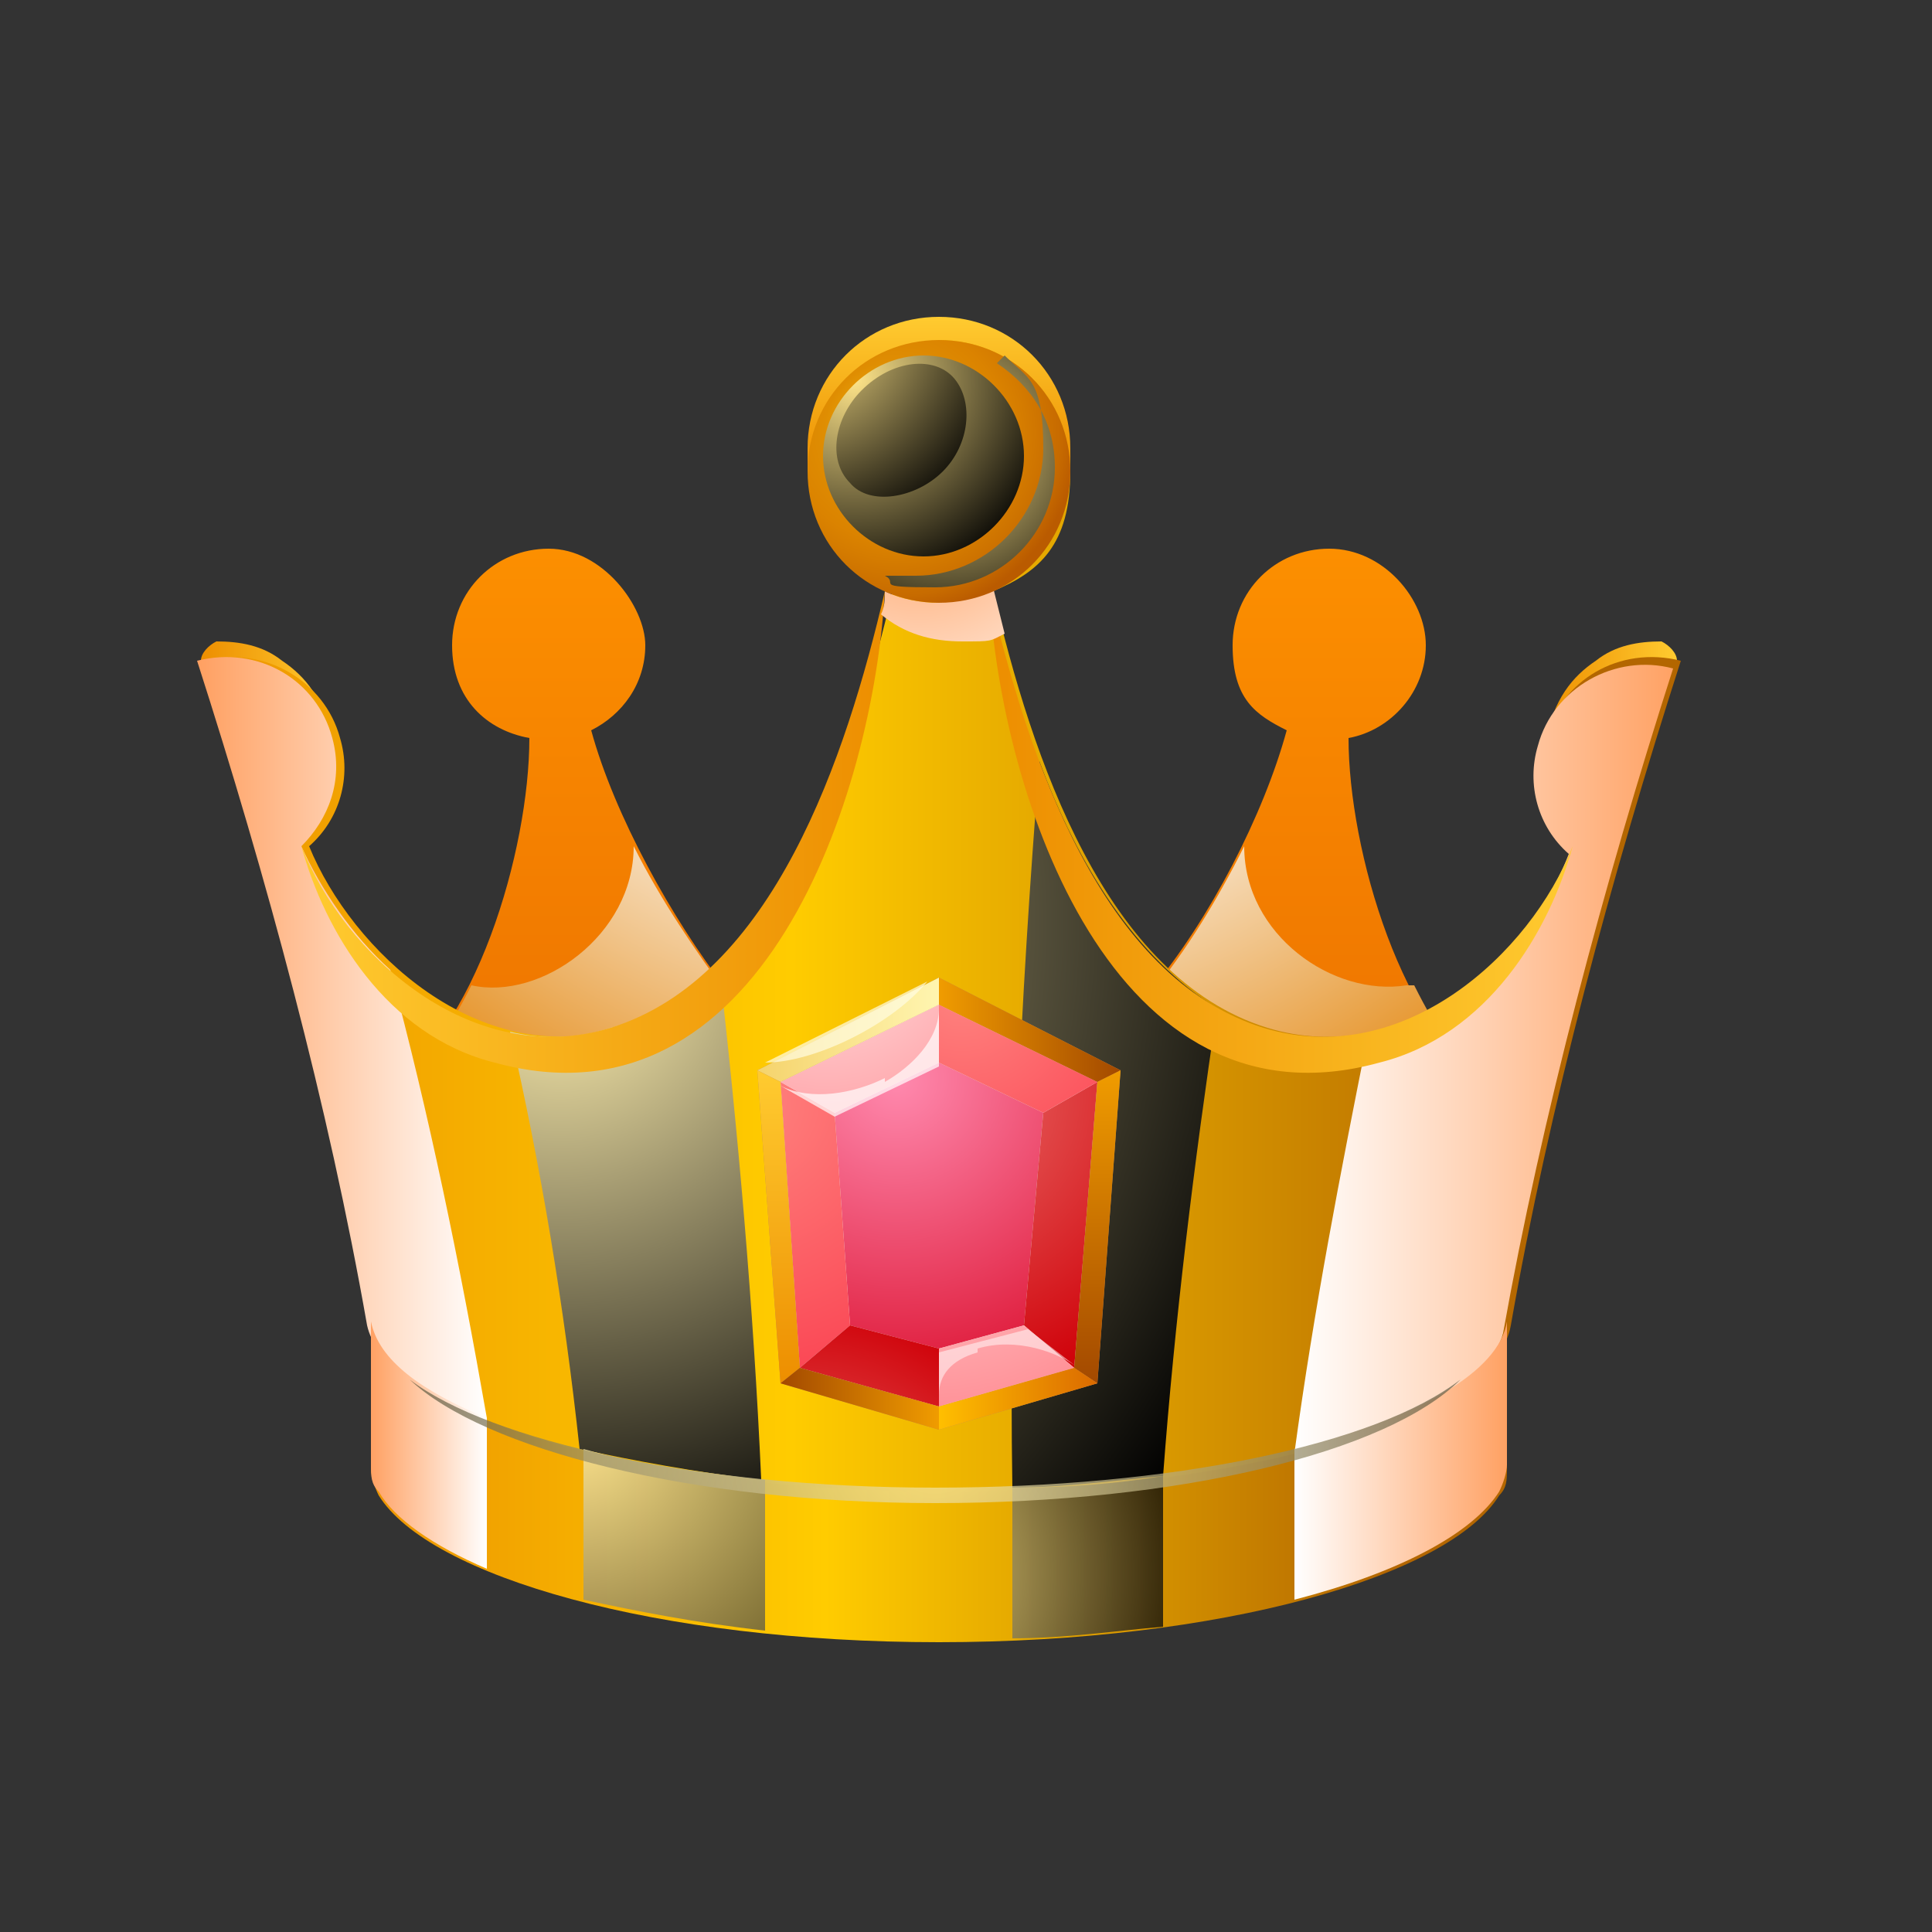 <?xml version="1.0" encoding="UTF-8"?>
<svg xmlns="http://www.w3.org/2000/svg" version="1.1" xmlns:xlink="http://www.w3.org/1999/xlink" viewBox="0 0 50 50">
  <rect x="0" y="0" width="50" height="50" fill="#333333" stroke="none"/>
  <defs>
    <style>
      .cls-1 {
        fill: url(#radial-gradient-2);
      }

      .cls-1, .cls-2, .cls-3, .cls-4, .cls-5, .cls-6, .cls-7, .cls-8, .cls-9, .cls-10, .cls-11, .cls-12, .cls-13, .cls-14, .cls-15, .cls-16, .cls-17, .cls-18, .cls-19, .cls-20, .cls-21, .cls-22, .cls-23, .cls-24, .cls-25, .cls-26, .cls-27, .cls-28, .cls-29, .cls-30, .cls-31, .cls-32, .cls-33, .cls-34, .cls-35, .cls-36, .cls-37, .cls-38, .cls-39, .cls-40, .cls-41 {
        fill-rule: evenodd;
        stroke-width: 0px;
      }

      .cls-1, .cls-2, .cls-10, .cls-11, .cls-12, .cls-13, .cls-14, .cls-15, .cls-29, .cls-30, .cls-34 {
        mix-blend-mode: screen;
      }

      .cls-2, .cls-10 {
        fill: #fff;
      }

      .cls-2, .cls-12 {
        opacity: .7;
      }

      .cls-3 {
        fill: url(#linear-gradient-16);
      }

      .cls-4 {
        fill: url(#linear-gradient-9);
      }

      .cls-5 {
        fill: url(#linear-gradient-7);
      }

      .cls-5, .cls-23, .cls-25, .cls-31, .cls-35, .cls-36 {
        mix-blend-mode: multiply;
      }

      .cls-6 {
        fill: url(#linear-gradient-18);
      }

      .cls-42 {
        isolation: isolate;
      }

      .cls-7 {
        fill: url(#linear-gradient-3);
      }

      .cls-8 {
        fill: url(#radial-gradient-9);
      }

      .cls-9 {
        fill: url(#radial-gradient-15);
      }

      .cls-10 {
        opacity: .5;
      }

      .cls-11 {
        fill: url(#radial-gradient-3);
      }

      .cls-12 {
        fill: url(#radial-gradient-6);
      }

      .cls-13 {
        fill: url(#radial-gradient-4);
      }

      .cls-13, .cls-14 {
        opacity: .8;
      }

      .cls-14 {
        fill: url(#radial-gradient-5);
      }

      .cls-15 {
        fill: url(#radial-gradient-16);
      }

      .cls-16 {
        fill: url(#radial-gradient-8);
      }

      .cls-17 {
        fill: #e6e6e6;
      }

      .cls-18 {
        fill: url(#radial-gradient-11);
      }

      .cls-19 {
        fill: url(#linear-gradient-17);
      }

      .cls-20 {
        fill: url(#linear-gradient);
      }

      .cls-21 {
        fill: url(#radial-gradient-13);
      }

      .cls-22 {
        fill: url(#linear-gradient-13);
      }

      .cls-23 {
        fill: url(#linear-gradient-11);
      }

      .cls-24 {
        fill: url(#linear-gradient-2);
      }

      .cls-25 {
        fill: url(#radial-gradient);
      }

      .cls-26 {
        fill: url(#radial-gradient-10);
      }

      .cls-27 {
        fill: url(#linear-gradient-15);
      }

      .cls-28 {
        fill: url(#linear-gradient-5);
      }

      .cls-29 {
        fill: url(#radial-gradient-17);
      }

      .cls-30 {
        fill: #fffce3;
        opacity: .7;
      }

      .cls-31 {
        fill: url(#linear-gradient-12);
      }

      .cls-32 {
        fill: #be8954;
      }

      .cls-33 {
        fill: url(#linear-gradient-14);
      }

      .cls-34 {
        fill: url(#radial-gradient-18);
      }

      .cls-35 {
        fill: url(#radial-gradient-7);
      }

      .cls-36 {
        fill: url(#linear-gradient-8);
      }

      .cls-37 {
        fill: url(#radial-gradient-12);
      }

      .cls-38 {
        fill: url(#linear-gradient-6);
      }

      .cls-39 {
        fill: url(#linear-gradient-4);
      }

      .cls-40 {
        fill: url(#radial-gradient-14);
      }

      .cls-41 {
        fill: url(#linear-gradient-10);
      }
    </style>
    <linearGradient id="linear-gradient" x1="24.3" y1="33.7" x2="24.3" y2="14.2" gradientUnits="userSpaceOnUse">
      <stop offset="0" stop-color="#e86900"/>
      <stop offset="1" stop-color="#fc8f00"/>
    </linearGradient>
    <radialGradient id="radial-gradient" cx="24.4" cy="9.5" fx="24.4" fy="9.5" r="23.7" gradientUnits="userSpaceOnUse">
      <stop offset=".5" stop-color="#fff"/>
      <stop offset=".6" stop-color="#f7e0c2"/>
      <stop offset=".9" stop-color="#e6952c"/>
      <stop offset="1" stop-color="#e38812"/>
    </radialGradient>
    <linearGradient id="linear-gradient-2" x1="5.2" y1="18.2" x2="8.6" y2="18.2" gradientUnits="userSpaceOnUse">
      <stop offset="0" stop-color="#ed8e00"/>
      <stop offset="1" stop-color="#ffcb30"/>
    </linearGradient>
    <linearGradient id="linear-gradient-3" x1="24.3" y1="12.2" x2="24.3" y2="8.2" xlink:href="#linear-gradient-2"/>
    <linearGradient id="linear-gradient-4" x1="39.9" x2="43.4" xlink:href="#linear-gradient-2"/>
    <linearGradient id="linear-gradient-5" x1="9.6" y1="38.1" x2="39" y2="38.1" gradientUnits="userSpaceOnUse">
      <stop offset="0" stop-color="#ed9500"/>
      <stop offset=".4" stop-color="#fc0"/>
      <stop offset=".9" stop-color="#b36600"/>
    </linearGradient>
    <linearGradient id="linear-gradient-6" x1="5.2" y1="23.6" x2="43.4" y2="23.6" xlink:href="#linear-gradient-5"/>
    <linearGradient id="linear-gradient-7" x1="5.2" y1="26.9" x2="12.6" y2="26.9" gradientUnits="userSpaceOnUse">
      <stop offset="0" stop-color="#ffa163"/>
      <stop offset="1" stop-color="#fff"/>
    </linearGradient>
    <linearGradient id="linear-gradient-8" x1="33.5" y1="27.3" x2="43.4" y2="27.3" gradientUnits="userSpaceOnUse">
      <stop offset="0" stop-color="#fff"/>
      <stop offset="1" stop-color="#ffa163"/>
    </linearGradient>
    <radialGradient id="radial-gradient-2" cx="14.5" cy="25.2" fx="14.5" fy="25.2" r="16.1" gradientUnits="userSpaceOnUse">
      <stop offset="0" stop-color="#fff0b0"/>
      <stop offset="1" stop-color="#000"/>
    </radialGradient>
    <radialGradient id="radial-gradient-3" cx="10.1" cy="23.9" fx="10.1" fy="23.9" r="24.8" xlink:href="#radial-gradient-2"/>
    <linearGradient id="linear-gradient-9" x1="25.7" y1="21.6" x2="40.8" y2="21.6" xlink:href="#linear-gradient-2"/>
    <linearGradient id="linear-gradient-10" x1="7.8" y1="21.6" x2="22.9" y2="21.6" gradientUnits="userSpaceOnUse">
      <stop offset="0" stop-color="#ffcb30"/>
      <stop offset="1" stop-color="#ed8e00"/>
    </linearGradient>
    <linearGradient id="linear-gradient-11" x1="9.6" y1="37.4" y2="37.4" xlink:href="#linear-gradient-7"/>
    <radialGradient id="radial-gradient-4" cx="14.9" cy="37.1" fx="14.9" fy="37.1" r="11.5" xlink:href="#radial-gradient-2"/>
    <radialGradient id="radial-gradient-5" cx="22.4" cy="40.7" fx="22.4" fy="40.7" r="8.4" xlink:href="#radial-gradient-2"/>
    <linearGradient id="linear-gradient-12" y1="37.9" x2="39" y2="37.9" xlink:href="#linear-gradient-8"/>
    <radialGradient id="radial-gradient-6" cx="24.2" cy="37.3" fx="24.2" fy="37.3" r="21.8" xlink:href="#radial-gradient-2"/>
    <radialGradient id="radial-gradient-7" cx="23.8" cy="13.1" fx="23.8" fy="13.1" r="7" gradientUnits="userSpaceOnUse">
      <stop offset="0" stop-color="#ffa163"/>
      <stop offset="1" stop-color="#fff"/>
    </radialGradient>
    <radialGradient id="radial-gradient-8" cx="23.2" cy="27.9" fx="23.2" fy="27.9" r="9.6" gradientUnits="userSpaceOnUse">
      <stop offset="0" stop-color="#ff8aaf"/>
      <stop offset="1" stop-color="#d7001e"/>
    </radialGradient>
    <radialGradient id="radial-gradient-9" cx="19.1" cy="28.4" fx="19.1" fy="28.4" r="15.9" gradientUnits="userSpaceOnUse">
      <stop offset="0" stop-color="#ff8480"/>
      <stop offset="1" stop-color="#f50022"/>
    </radialGradient>
    <radialGradient id="radial-gradient-10" cx="21.4" cy="24.1" fx="21.4" fy="24.1" r="7.2" gradientUnits="userSpaceOnUse">
      <stop offset="0" stop-color="#ffe3e3"/>
      <stop offset="1" stop-color="#ff8a91"/>
    </radialGradient>
    <radialGradient id="radial-gradient-11" cx="20.7" cy="40.5" fx="20.7" fy="40.5" r="6.9" gradientUnits="userSpaceOnUse">
      <stop offset="0" stop-color="#eb716d"/>
      <stop offset=".3" stop-color="#e35252"/>
      <stop offset="1" stop-color="#cf0008"/>
    </radialGradient>
    <radialGradient id="radial-gradient-12" cx="24.1" cy="28.3" fx="24.1" fy="28.3" r="8" gradientUnits="userSpaceOnUse">
      <stop offset="0" stop-color="#eb716d"/>
      <stop offset="1" stop-color="#cf0008"/>
    </radialGradient>
    <radialGradient id="radial-gradient-13" cx="24.9" cy="25.6" fx="24.9" fy="25.6" r="12.1" xlink:href="#radial-gradient-9"/>
    <radialGradient id="radial-gradient-14" cx="23.9" cy="29.3" fx="23.9" fy="29.3" r="7.9" xlink:href="#radial-gradient-10"/>
    <linearGradient id="linear-gradient-13" x1="19.6" y1="26.7" x2="24.3" y2="26.7" gradientUnits="userSpaceOnUse">
      <stop offset="0" stop-color="#f5d36c"/>
      <stop offset="1" stop-color="#fff5b0"/>
    </linearGradient>
    <linearGradient id="linear-gradient-14" x1="20.2" y1="35.8" x2="20.2" y2="27.7" xlink:href="#linear-gradient-2"/>
    <linearGradient id="linear-gradient-15" x1="20.2" y1="36.2" x2="24.3" y2="36.2" gradientUnits="userSpaceOnUse">
      <stop offset="0" stop-color="#a34900"/>
      <stop offset="1" stop-color="#f09c00"/>
    </linearGradient>
    <linearGradient id="linear-gradient-16" x1="24.3" y1="26.7" x2="29" y2="26.7" gradientUnits="userSpaceOnUse">
      <stop offset="0" stop-color="#f09c00"/>
      <stop offset="1" stop-color="#a34900"/>
    </linearGradient>
    <linearGradient id="linear-gradient-17" x1="28.4" y1="35.8" x2="28.4" y2="27.7" xlink:href="#linear-gradient-15"/>
    <linearGradient id="linear-gradient-18" x1="24.3" y1="36.2" x2="28.4" y2="36.2" gradientUnits="userSpaceOnUse">
      <stop offset="0" stop-color="#ffbf00"/>
      <stop offset="1" stop-color="#db6a00"/>
    </linearGradient>
    <radialGradient id="radial-gradient-15" cx="23.2" cy="11.2" fx="23.2" fy="11.2" r="4.7" gradientUnits="userSpaceOnUse">
      <stop offset="0" stop-color="#fccd10"/>
      <stop offset=".2" stop-color="#ecab08"/>
      <stop offset=".4" stop-color="#df8d02"/>
      <stop offset=".6" stop-color="#db8300"/>
      <stop offset=".7" stop-color="#d57c00"/>
      <stop offset=".9" stop-color="#c76b00"/>
      <stop offset="1" stop-color="#ba5b00"/>
    </radialGradient>
    <radialGradient id="radial-gradient-16" cx="22.1" cy="9.8" fx="22.1" fy="9.8" r="5.7" gradientUnits="userSpaceOnUse">
      <stop offset="0" stop-color="#ffe58a"/>
      <stop offset="1" stop-color="#000"/>
    </radialGradient>
    <radialGradient id="radial-gradient-17" cx="20.9" cy="8.6" fx="20.9" fy="8.6" r="5.6" xlink:href="#radial-gradient-16"/>
    <radialGradient id="radial-gradient-18" cx="24.5" cy="11.6" fx="24.5" fy="11.6" r="5.4" xlink:href="#radial-gradient-16"/>
  </defs>
  <g class="cls-42">
    <g id="_Шар_1" data-name="Шар 1">
      <g>
        <path class="cls-20" d="M34.4,14.2c-1.4,0-2.5,1.1-2.5,2.5s.6,1.8,1.4,2.2c-.6,2.2-2,4.9-3.5,6.7-1.5,1.9-3.5,2.9-5.5,2.9-2,0-4-1-5.5-2.9-1.4-1.8-2.9-4.5-3.5-6.7.8-.4,1.4-1.2,1.4-2.2s-1.1-2.5-2.5-2.5-2.5,1.1-2.5,2.5.9,2.2,2,2.4c0,2.9-1.4,7.7-3.8,9.1l1.5,5.5h25.8l1.5-5.5c-2.4-1.4-3.8-6.2-3.8-9.1,1.1-.2,2-1.2,2-2.4s-1.1-2.5-2.5-2.5h0Z"/>
        <path class="cls-25" d="M36.4,25.5c-1.9.3-4.2-1.3-4.2-3.6-.7,1.4-1.5,2.7-2.4,3.8-1.5,1.9-3.5,2.9-5.5,2.9-2,0-4-1-5.5-2.9-.8-1.1-1.7-2.4-2.4-3.8,0,2.3-2.4,4-4.2,3.6-.6,1.2-1.3,2.2-2.2,2.8l1.5,5.5h25.8l1.5-5.5c-.9-.5-1.6-1.6-2.2-2.8h0Z"/>
        <path class="cls-24" d="M5.2,17.1c0-.2.2-.4.4-.5.6,0,1.2.1,1.7.5.6.4,1.1,1,1.3,2.1l-2.5.6-.9-2.7h0Z"/>
        <path class="cls-7" d="M24.3,8.2c-1.9,0-3.4,1.5-3.4,3.4v.6h6.8v-.6c0-1.9-1.5-3.4-3.4-3.4h0Z"/>
        <path class="cls-39" d="M43.4,17.1c0-.2-.2-.4-.4-.5-.6,0-1.2.1-1.7.5-.6.4-1.1,1-1.3,2.1l2.5.6.9-2.7h0Z"/>
        <path class="cls-28" d="M39,33.8v4.2c0,.3,0,.5-.2.7-1.3,2.1-7.2,3.8-14.5,3.8s-13.2-1.7-14.5-3.8c-.1-.2-.2-.5-.2-.7v-4.2c1.4,5.6,27.9,5.6,29.3,0h0Z"/>
        <path class="cls-38" d="M24.3,8.8c1.9,0,3.4,1.5,3.4,3.4s-.8,2.6-2,3.1c1,4.3,2.9,10,7.1,11.3,3.6,1.1,6.9-1.9,8-4.7-.7-.7-1.1-1.7-.8-2.8.4-1.5,1.9-2.4,3.5-2-1.8,5.6-3.4,11.5-4.4,17.2-.4,2.4-6.9,4.3-14.7,4.3s-14.2-1.9-14.7-4.3c-1-5.6-2.6-11.6-4.4-17.2,1.5-.4,3.1.5,3.5,2,.3,1,0,2.1-.8,2.8,1.1,2.7,4.4,5.8,8,4.7,4.2-1.3,6.1-7,7.1-11.3-1.2-.5-2-1.7-2-3.1s1.5-3.4,3.4-3.4h0Z"/>
        <path class="cls-5" d="M12.6,36.7c-.7-4-1.5-7.9-2.5-11.6-1-.9-1.8-2.1-2.3-3.2.7-.7,1.1-1.7.8-2.8-.4-1.5-1.9-2.4-3.5-2,1.8,5.6,3.4,11.5,4.4,17.2.2.9,1.3,1.8,3,2.5h0Z"/>
        <path class="cls-36" d="M35.4,26.8c-.7,3.5-1.4,7.1-1.9,10.8,3-.8,5.1-1.9,5.4-3.1,0,0,0,0,0,0,0,0,0,0,0,0,1-5.6,2.6-11.6,4.4-17.2h0c-1.5-.4-3.1.5-3.5,2-.3,1,0,2.1.8,2.8-.8,2.1-2.9,4.3-5.4,4.8h0Z"/>
        <path class="cls-1" d="M19.7,38.3c-.2-4.5-.6-9-1.1-13.4-.8.8-1.7,1.4-2.8,1.7-.9.3-1.8.3-2.6.1.8,3.5,1.4,7.1,1.8,10.8,1.4.3,3,.6,4.7.8h0Z"/>
        <path class="cls-11" d="M26.9,19.7c-.5,6.3-.8,12.5-.7,18.8,1.4,0,2.7-.2,3.9-.3.3-4,.8-8.1,1.4-12.1-2.1-1.3-3.6-3.7-4.6-6.4h0Z"/>
        <path class="cls-4" d="M32.7,26.6c3.6,1.1,6.9-1.9,8-4.7-.6,2.2-2.2,4.9-5,5.6-6.9,1.9-9.8-6.9-10.1-12.2,1,4.3,2.9,10,7.1,11.3h0Z"/>
        <path class="cls-41" d="M15.8,26.6c-3.6,1.1-6.9-1.9-8-4.7.6,2.2,2.2,4.9,5,5.6,6.9,1.9,9.8-6.9,10.1-12.2-1,4.3-2.9,10-7.1,11.3h0Z"/>
        <path class="cls-23" d="M12.6,40.6v-3.9c-1.7-.7-2.8-1.5-3-2.5v3.7c0,.3,0,.5.2.7.4.7,1.4,1.4,2.8,2h0Z"/>
        <path class="cls-13" d="M15.1,37.5v3.9c1.4.3,2.9.6,4.7.8v-3.9c-1.7-.2-3.3-.4-4.7-.8h0Z"/>
        <path class="cls-14" d="M26.2,38.5v3.9c1.4,0,2.7-.2,3.9-.3v-3.9c-1.2.2-2.5.3-3.9.3h0Z"/>
        <path class="cls-31" d="M33.5,37.5v3.9c2.7-.7,4.6-1.7,5.3-2.8.1-.2.2-.5.2-.7v-3.7c-.2,1.3-2.3,2.5-5.5,3.3h0Z"/>
        <path class="cls-12" d="M37.8,35.7c-2.2,1.7-7.5,2.8-13.6,2.8s-11.5-1.2-13.6-2.8c1.9,1.8,7.3,3.2,13.6,3.2s11.7-1.3,13.6-3.2h0Z"/>
        <path class="cls-35" d="M24.3,15.6c-.5,0-1-.1-1.4-.3,0,.2,0,.4-.1.6.6.5,1.3.7,2.1.7s.7,0,1.1-.2c-.1-.4-.2-.8-.3-1.2-.4.2-.9.3-1.4.3h0Z"/>
        <polygon class="cls-32" points="19.6 27.7 24.3 25.3 29 27.7 28.4 35.8 24.3 37 20.2 35.8 19.6 27.7 19.6 27.7"/>
        <polygon class="cls-17" points="20.2 28 24.3 26 28.4 28 27.8 35.4 24.3 36.4 20.7 35.4 20.2 28 20.2 28"/>
        <polygon class="cls-16" points="21.6 28.8 22 34.3 24.3 34.9 26.5 34.3 27 28.8 24.3 27.5 21.6 28.8 21.6 28.8"/>
        <polygon class="cls-8" points="20.7 35.4 22 34.3 21.6 28.8 20.2 28 20.7 35.4 20.7 35.4"/>
        <polygon class="cls-26" points="21.6 28.8 24.3 27.5 24.3 26 20.2 28 21.6 28.8 21.6 28.8"/>
        <polygon class="cls-18" points="24.3 34.9 22 34.3 20.7 35.4 24.3 36.4 24.3 34.9 24.3 34.9"/>
        <polygon class="cls-37" points="27.8 35.4 26.5 34.3 27 28.8 28.4 28 27.8 35.4 27.8 35.4"/>
        <polygon class="cls-21" points="27 28.8 24.3 27.5 24.3 26 28.4 28 27 28.8 27 28.8"/>
        <polygon class="cls-40" points="24.3 34.9 26.5 34.3 27.8 35.4 24.3 36.4 24.3 34.9 24.3 34.9"/>
        <path class="cls-2" d="M22.9,27.9c-.8.4-1.9.6-2.7.2l1.4.8,2.7-1.3v-1.5c0,.8-.7,1.5-1.4,1.9h0Z"/>
        <path class="cls-10" d="M25.3,34.9c1-.3,2.1.1,2.6.5l-1.3-1-2.3.6v.8s0,.3,0,.3c0-.5.3-.9,1-1.1h0Z"/>
        <polygon class="cls-22" points="20.2 28 24.3 26 24.3 25.3 19.6 27.7 20.2 28 20.2 28"/>
        <polygon class="cls-33" points="20.7 35.4 20.2 28 19.6 27.7 20.2 35.8 20.7 35.4 20.7 35.4"/>
        <polygon class="cls-27" points="24.3 36.4 20.7 35.4 20.2 35.8 24.3 37 24.3 36.4 24.3 36.4"/>
        <polygon class="cls-3" points="28.4 28 24.3 26 24.3 25.3 29 27.7 28.4 28 28.4 28"/>
        <polygon class="cls-19" points="27.8 35.4 28.4 28 29 27.7 28.4 35.8 27.8 35.4 27.8 35.4"/>
        <polygon class="cls-6" points="24.3 36.4 27.8 35.4 28.4 35.8 24.3 37 24.3 36.4 24.3 36.4"/>
        <path class="cls-30" d="M19.8,27.5c1.3,0,3.3-1,4.2-2.1l-4.2,2.1h0Z"/>
        <g>
          <path class="cls-9" d="M24.3,8.8c1.9,0,3.4,1.5,3.4,3.4s-1.5,3.4-3.4,3.4-3.4-1.5-3.4-3.4,1.5-3.4,3.4-3.4h0Z"/>
          <path class="cls-15" d="M23.9,9.2c1.4,0,2.6,1.2,2.6,2.6s-1.2,2.6-2.6,2.6-2.6-1.2-2.6-2.6,1.2-2.6,2.6-2.6h0Z"/>
          <path class="cls-29" d="M22.3,10.1c.8-.8,1.9-.9,2.4-.3s.4,1.7-.3,2.4-1.9.9-2.4.3c-.6-.6-.4-1.7.3-2.4h0Z"/>
          <path class="cls-34" d="M25.8,9.4c.9.6,1.5,1.5,1.5,2.7,0,1.7-1.4,3.1-3.1,3.1s-.9-.1-1.3-.3c.2,0,.5,0,.8,0,1.8,0,3.3-1.5,3.3-3.3s-.4-1.8-1-2.4h0Z"/>
        </g>
      </g>
    </g>
  </g>
</svg>